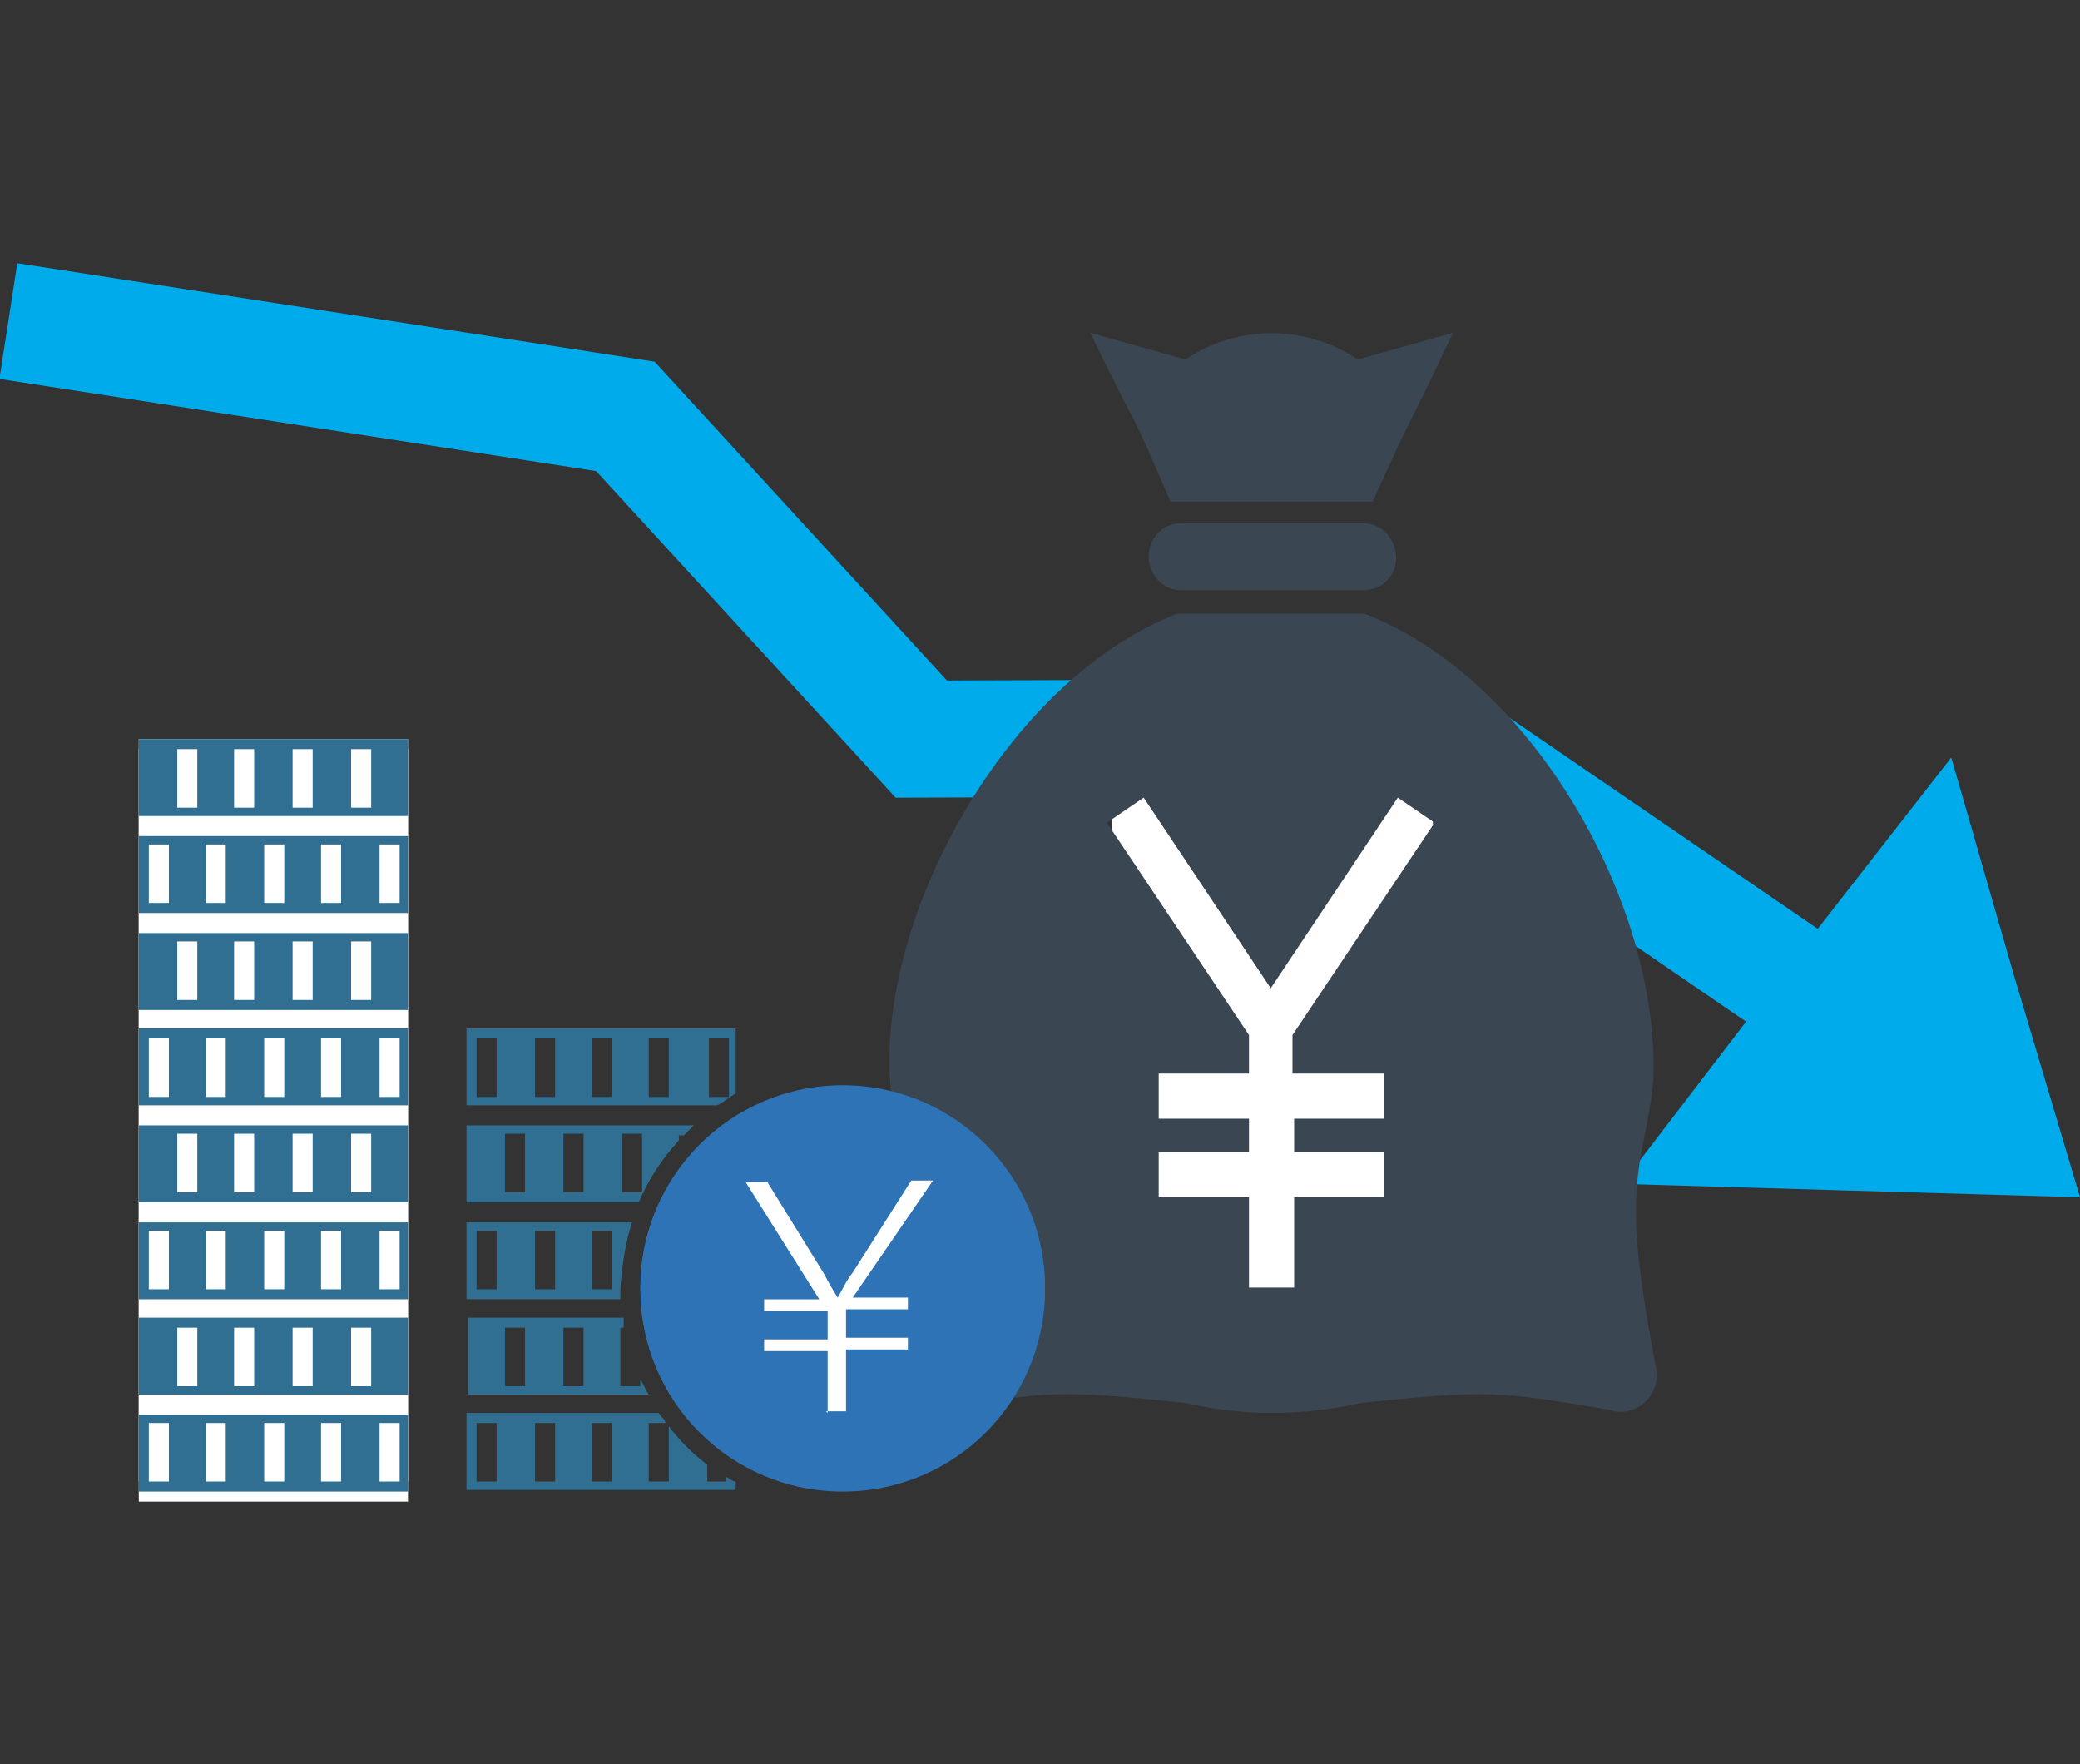 <?xml version="1.0" encoding="UTF-8"?>
<svg xmlns="http://www.w3.org/2000/svg" version="1.1" viewBox="0 0 124.4 105.5">
  <rect x="0" y="0" width="124.4" height="105.5" fill="#333333" stroke="none"/>
  <defs>
    <style>
      .cls-1 {
        fill: #00abeb;
      }

      .cls-2 {
        fill: #2d73b6;
      }

      .cls-3 {
        fill: #fff;
      }

      .cls-4 {
        fill: #3a4652;
      }

      .cls-5 {
        fill: #306f92;
      }

      .cls-6 {
        fill: none;
        stroke: #00abeb;
        stroke-miterlimit: 10;
        stroke-width: 7px;
      }
    </style>
  </defs>
  <!-- Generator: Adobe Illustrator 28.6.0, SVG Export Plug-In . SVG Version: 1.2.0 Build 709)  -->
  <g>
    <g id="_レイヤー_1" data-name="レイヤー_1">
      <g>
        <rect class="cls-3" x="8.3" y="44.2" width="16.1" height="44.4"/>
        <g>
          <polyline class="cls-6" points=".5 19.2 37.4 24.9 55.1 44.2 85.8 44.1 109.9 60.6"/>
          <polygon class="cls-1" points="124.4 71.6 110.7 71.2 97 70.8 106.8 58 116.7 45.3 120.5 58.5 124.4 71.6"/>
        </g>
        <rect class="cls-3" x="8.3" y="44.8" width="16.1" height="45"/>
        <g>
          <rect class="cls-3" x="66.5" y="45.4" width="19.2" height="32.9"/>
          <g>
            <g>
              <path class="cls-4" d="M70.6,31.3c-1.1,0-1.9.9-1.9,2s.9,2,1.9,2h10.9c1.2,0,2-.9,2-1.9h0c0-1.2-.9-2.1-1.9-2.1h-11Z"/>
              <path class="cls-4" d="M82.1,30c2.7-6,1.7-3.5,4.8-10.1l-5.7,1.6c-3.1-2.1-7.2-2.1-10.3,0l-5.7-1.6c3.2,6.6,2.2,4,4.8,10.1h12.1Z"/>
              <polygon class="cls-4" points="76 61.5 76.1 61.5 76.1 61.5 76 61.5"/>
              <path class="cls-4" d="M98.3,68.2c.5-2.5.6-3.3.6-4.4,0-10.5-7.6-23.4-17.3-27.1h-11.2c-9.8,3.8-17.4,17.1-17.2,27.1h0c0,2.5,1.1,5.5,1.1,8.7s-.7,7.4-1,9.1c-.5,1.7,1.1,3.2,2.8,2.7,6.6-1.1,7.1-1.2,14.8-.4,3.5.8,6.9.8,10.5,0,7.7-.8,8.2-.7,14.8.4,1.7.6,3.3-1,2.8-2.7-1.4-7.5-1.4-9.9-.7-13.4ZM82.8,64.2v2.7h-5.4v2h5.4v2.7h-5.4v5.4h-2.7v-5.4h-5.4v-2.7h5.4v-2h-5.4v-2.7h5.4v-2.3l-8.5-12.7,2.2-1.5,7.6,11.4,7.6-11.4,2.2,1.5-8.5,12.7v2.3h5.5Z"/>
            </g>
            <g>
              <g>
                <path class="cls-5" d="M24.5,67.3H8.3v4.6h16.1v-4.6h0ZM11.8,71.3h-1.2v-3.5h1.2v3.5ZM15.2,71.3h-1.2v-3.5h1.2v3.5ZM18.7,71.3h-1.2v-3.5h1.2v3.5ZM22.2,71.3h-1.2v-3.5h1.2v3.5Z"/>
                <path class="cls-5" d="M24.5,73.1H8.3v4.6h16.1v-4.6h0ZM10.1,77.1h-1.2v-3.5h1.2s0,3.5,0,3.5ZM13.5,77.1h-1.2v-3.5h1.2v3.5ZM17,77.1h-1.2v-3.5h1.2v3.5ZM20.4,77.1h-1.2v-3.5h1.2v3.5ZM23.9,77.1h-1.2v-3.5h1.2v3.5Z"/>
                <path class="cls-5" d="M24.5,78.8H8.3v4.6h16.1v-4.6h0ZM11.8,82.9h-1.2v-3.5h1.2v3.5ZM15.2,82.9h-1.2v-3.5h1.2v3.5ZM18.7,82.9h-1.2v-3.5h1.2v3.5ZM22.2,82.9h-1.2v-3.5h1.2v3.5Z"/>
                <path class="cls-5" d="M24.5,44.2H8.3v4.6h16.1v-4.6h0ZM11.8,48.3h-1.2v-3.5h1.2v3.5ZM15.2,48.3h-1.2v-3.5h1.2v3.5ZM18.7,48.3h-1.2v-3.5h1.2v3.5ZM22.2,48.3h-1.2v-3.5h1.2v3.5Z"/>
                <path class="cls-5" d="M24.5,55.8H8.3v4.6h16.1v-4.6h0ZM11.8,59.8h-1.2v-3.5h1.2v3.5ZM15.2,59.8h-1.2v-3.5h1.2v3.5ZM18.7,59.8h-1.2v-3.5h1.2v3.5ZM22.2,59.8h-1.2v-3.5h1.2v3.5Z"/>
                <path class="cls-5" d="M24.5,50H8.3v4.6h16.1v-4.6h0ZM10.1,54h-1.2v-3.5h1.2s0,3.5,0,3.5ZM13.5,54h-1.2v-3.5h1.2v3.5ZM17,54h-1.2v-3.5h1.2v3.5ZM20.4,54h-1.2v-3.5h1.2v3.5ZM23.9,54h-1.2v-3.5h1.2v3.5Z"/>
                <path class="cls-5" d="M24.5,61.5H8.3v4.6h16.1v-4.6h0ZM10.1,65.6h-1.2v-3.5h1.2s0,3.5,0,3.5ZM13.5,65.6h-1.2v-3.5h1.2v3.5ZM17,65.6h-1.2v-3.5h1.2v3.5ZM20.4,65.6h-1.2v-3.5h1.2v3.5ZM23.9,65.6h-1.2v-3.5h1.2v3.5Z"/>
                <path class="cls-5" d="M24.5,84.6H8.3v4.6h16.1v-4.6h0ZM10.1,88.6h-1.2v-3.5h1.2s0,3.5,0,3.5ZM13.5,88.6h-1.2v-3.5h1.2v3.5ZM17,88.6h-1.2v-3.5h1.2v3.5ZM20.4,88.6h-1.2v-3.5h1.2v3.5ZM23.9,88.6h-1.2v-3.5h1.2v3.5Z"/>
              </g>
              <path class="cls-2" d="M50.4,65c-6.7,0-12.1,5.4-12.1,12.1s5.4,12.1,12.1,12.1,12.1-5.4,12.1-12.1-5.4-12.1-12.1-12.1ZM50.7,76.6c2.1,1.1,4.4,2.2,4.4,4.6s-2,3.8-4,4v1.2h-1.2v-1.2c-2-.2-4-1.7-4-4h1.1c0,1.8,1.8,2.9,3.5,2.9s3.5-1.1,3.5-2.9-1.8-2.6-3.7-3.5c-2.1-1.1-4.4-2.2-4.4-4.6s2-3.8,4-4v-1.2h1.1v1.2c2,.2,4,1.7,4,4h-1.2c0-1.8-1.8-2.9-3.5-2.9s-3.5,1.1-3.5,2.9c.2,1.6,2,2.5,3.9,3.5Z"/>
              <g>
                <path class="cls-5" d="M40.6,67.9h.3l.6-.6h-13.6v4.6h10.3c.6-1.4,1.4-2.6,2.4-3.7,0,0,0-.3,0-.3ZM31.4,71.3h-1.2v-3.5h1.2v3.5ZM34.9,71.3h-1.2v-3.5h1.2v3.5ZM37.2,71.3v-3.5h1.2v3.5h-1.2Z"/>
                <path class="cls-5" d="M37.8,73.1h-9.9v4.6h9.2v-.6c.1-1.4.3-2.8.7-4ZM29.7,77.1h-1.2v-3.5h1.2v3.5ZM33.1,77.1h-1.1v-3.5h1.2v3.5h-.1ZM36.6,77.1h-1.2v-3.5h1.2v3.5Z"/>
                <path class="cls-5" d="M38.3,82.9h-1.2v-3.5h.2c0-.2,0-.4,0-.6h-9.3v4.6h10.8c-.2-.3-.3-.6-.5-.9v.4h0ZM31.4,82.9h-1.2v-3.5h1.2v3.5ZM34.9,82.9h-1.2v-3.5h1.2v3.5Z"/>
                <path class="cls-5" d="M44.1,61.5h-16.2v4.6h15c.4-.2.7-.5,1.1-.7v-3.9h0ZM29.7,65.6h-1.2v-3.5h1.2v3.5ZM33.1,65.6h-1.1v-3.5h1.2v3.5h-.1ZM36.6,65.6h-1.2v-3.5h1.2v3.5ZM40,65.6h-1.2v-3.5h1.2v3.5ZM42.4,65.6v-3.5h1.2v3.5h-1.2Z"/>
                <path class="cls-5" d="M43.5,88.6h-1.2v-1c-.9-.7-1.6-1.4-2.3-2.3v3.3h-1.2v-3.5h1c0-.2-.3-.4-.4-.6h-11.5v4.6h16.1v-.5c-.2,0-.4-.2-.6-.3v.3h0ZM29.7,88.6h-1.2v-3.5h1.2v3.5ZM33.1,88.6h-1.1v-3.5h1.2v3.5h-.1ZM36.6,88.6h-1.2v-3.5h1.2v3.5Z"/>
              </g>
            </g>
            <circle class="cls-2" cx="50.4" cy="77" r="12.1"/>
            <path class="cls-3" d="M49.5,84.5v-3.7h-3.8v-.7h3.8v-1.7h-3.8v-.7h3.3l-4.4-7h1.3l3.4,5.5c.3.6.5.9.8,1.4h0c.3-.5.5-1,.9-1.5l3.5-5.5h1.3l-4.8,7h3.3v.7h-3.7v1.7h3.7v.7h-3.7v3.7h-1.2Z"/>
          </g>
        </g>
      </g>
    </g>
  </g>
</svg>